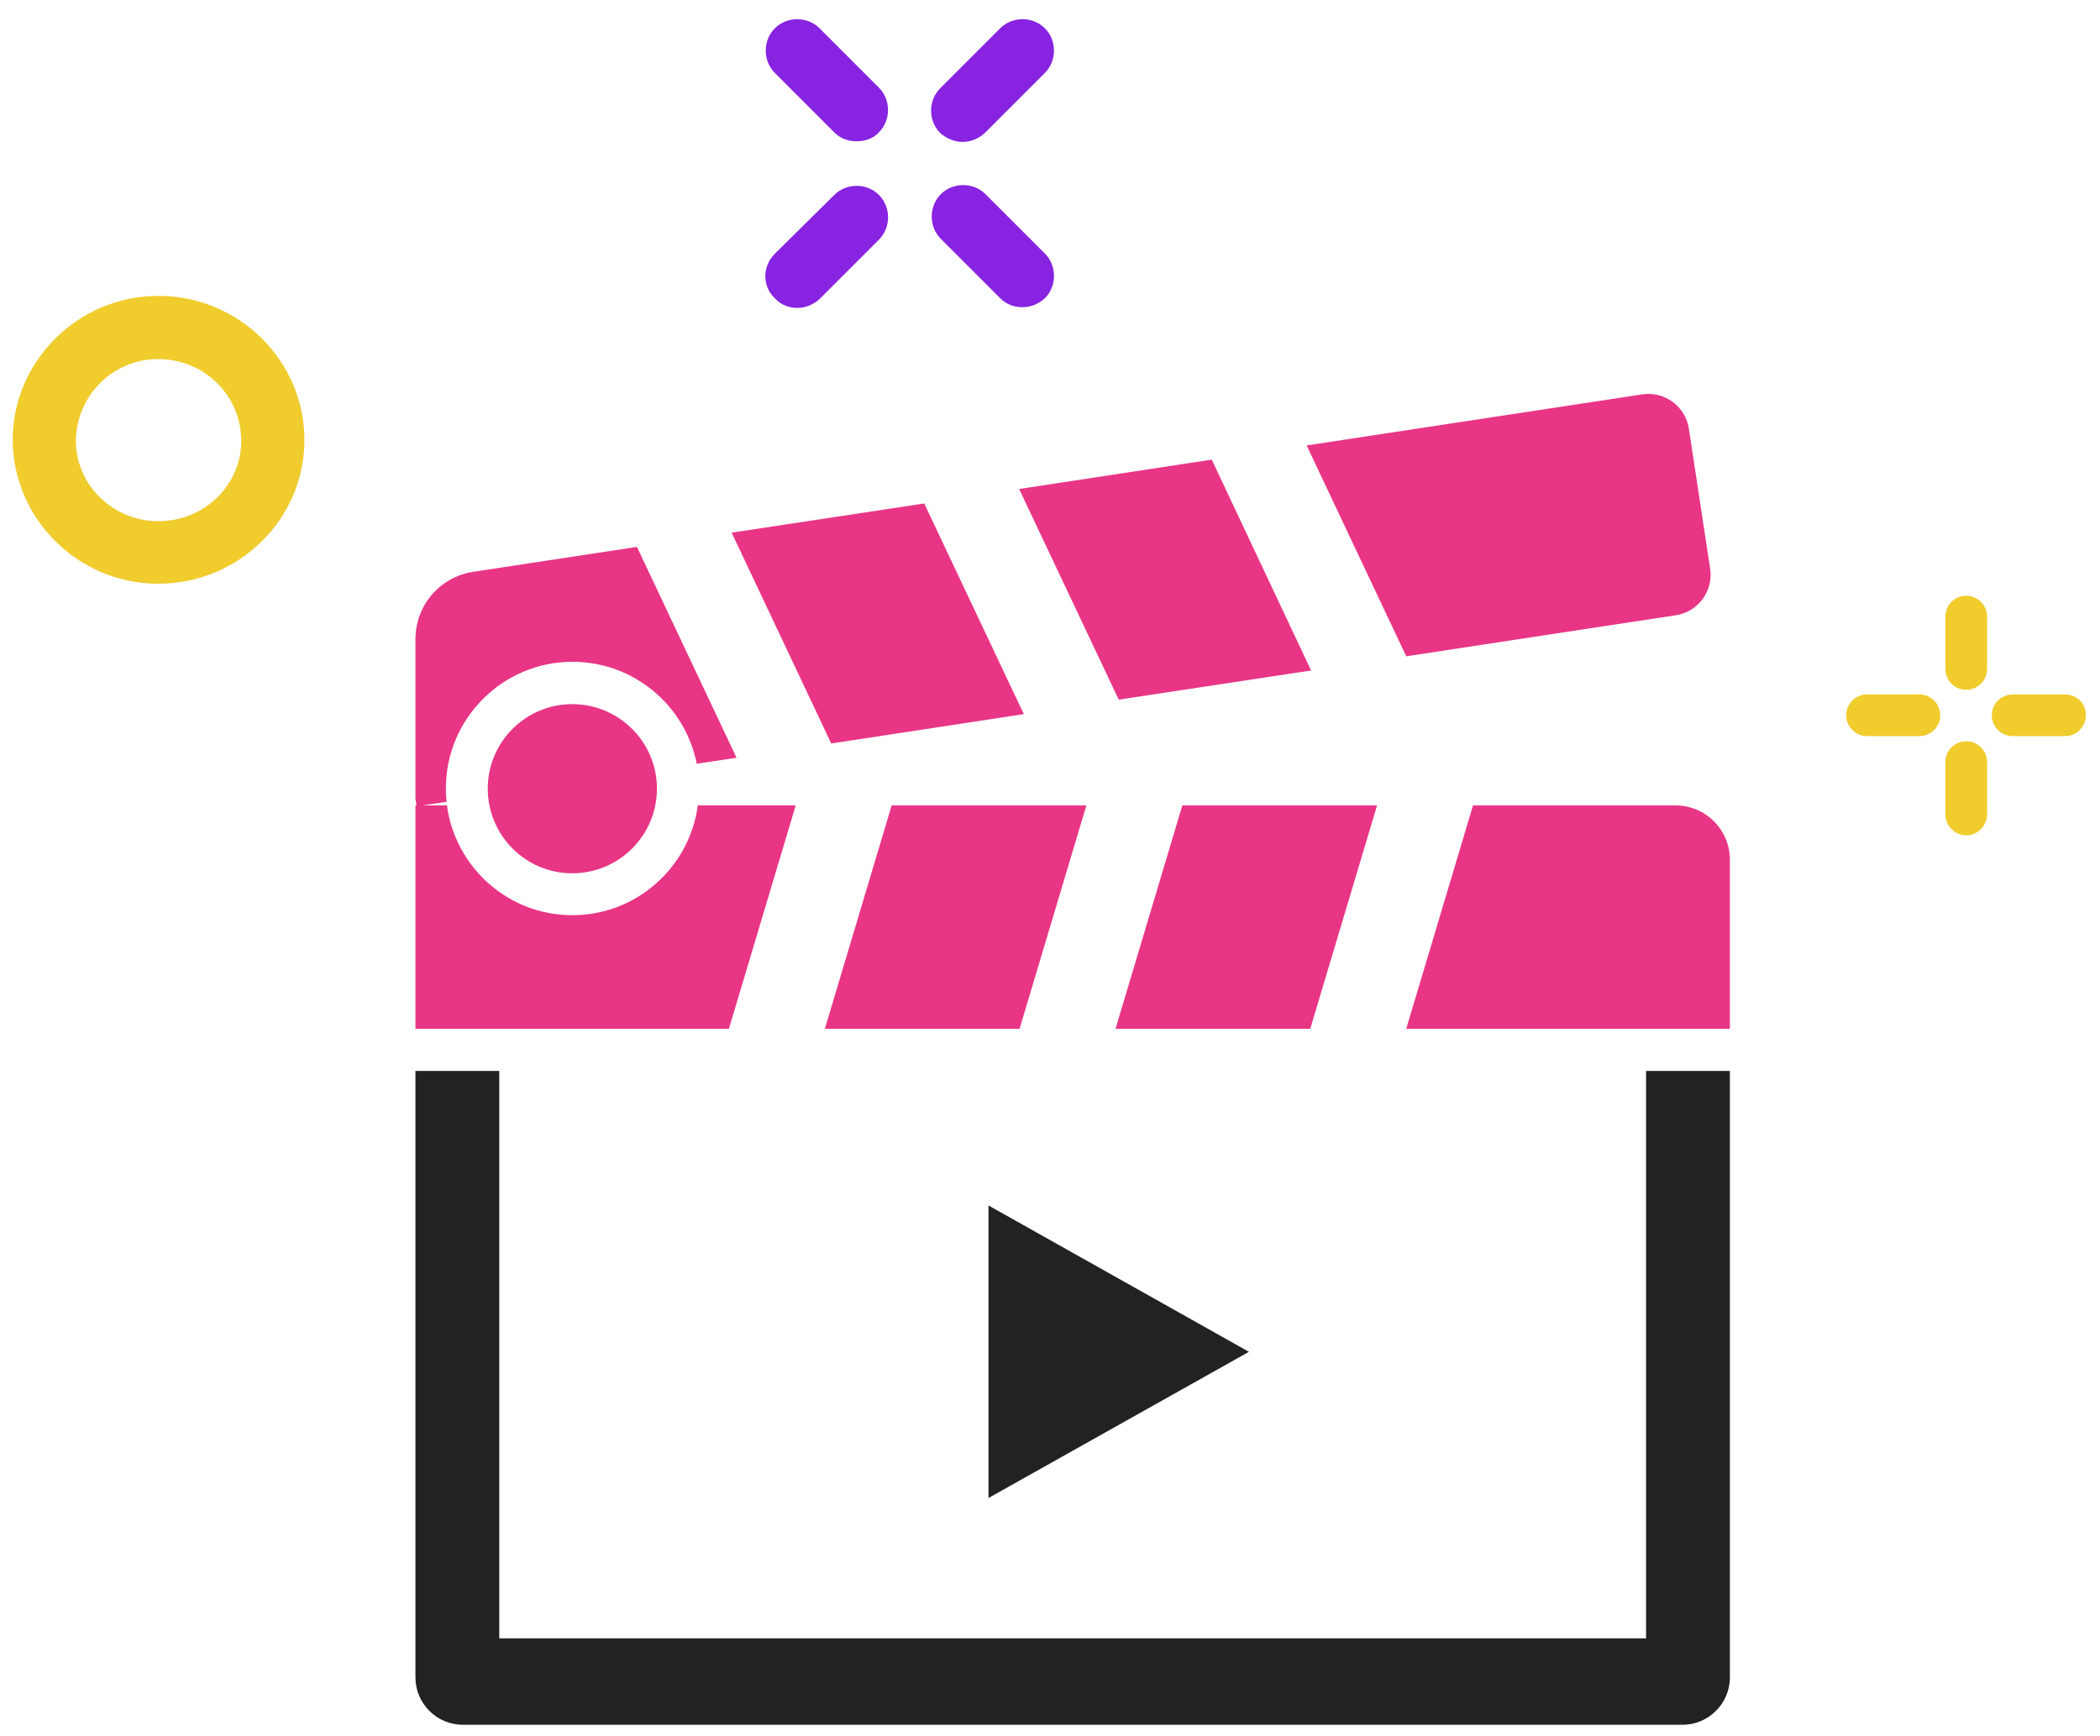 <svg xmlns="http://www.w3.org/2000/svg" width="75" height="62" viewBox="0 0 75 62" fill="none">
  <path
    d="M5.651 20.851C8.523 20.851 10.872 18.548 10.872 15.721C10.872 12.871 8.523 10.568 5.651 10.568C2.801 10.568 0.452 12.894 0.452 15.721C0.475 18.548 2.801 20.851 5.651 20.851ZM5.651 12.826C7.292 12.826 8.615 14.125 8.615 15.744C8.615 17.34 7.292 18.617 5.651 18.617C4.032 18.617 2.709 17.317 2.709 15.744C2.732 14.125 4.032 12.826 5.651 12.826Z"
    fill="#F0CC2D" />
  <path
    d="M73.749 24.805H71.88C71.469 24.805 71.135 25.139 71.135 25.549C71.135 25.96 71.469 26.294 71.88 26.294H73.749C74.16 26.294 74.494 25.96 74.494 25.549C74.509 25.139 74.175 24.805 73.749 24.805Z"
    fill="#F0CC2D" />
  <path
    d="M66.68 24.805C66.27 24.805 65.936 25.139 65.936 25.549C65.936 25.96 66.27 26.294 66.68 26.294H68.55C68.96 26.294 69.295 25.96 69.295 25.549C69.295 25.139 68.96 24.805 68.55 24.805H66.68Z"
    fill="#F0CC2D" />
  <path
    d="M70.222 26.477C69.812 26.477 69.478 26.811 69.478 27.221V29.091C69.478 29.501 69.812 29.836 70.222 29.836C70.633 29.836 70.967 29.501 70.967 29.091V27.221C70.967 26.811 70.633 26.477 70.222 26.477Z"
    fill="#F0CC2D" />
  <path
    d="M70.967 22.024C70.967 21.614 70.633 21.279 70.222 21.279C69.812 21.279 69.478 21.614 69.478 22.024V23.894C69.478 24.304 69.812 24.639 70.222 24.639C70.633 24.639 70.967 24.304 70.967 23.894V22.024Z"
    fill="#F0CC2D" />
  <path
    d="M35.197 6.936C34.764 6.503 34.035 6.503 33.601 6.936C33.168 7.369 33.168 8.099 33.601 8.532L35.722 10.653C35.95 10.881 36.223 10.972 36.52 10.972C36.816 10.972 37.09 10.858 37.318 10.653C37.751 10.219 37.751 9.49 37.318 9.057L35.197 6.936Z"
    fill="#8723E1" />
  <path
    d="M29.794 4.727C30.022 4.955 30.296 5.046 30.592 5.046C30.888 5.046 31.185 4.955 31.39 4.727C31.823 4.294 31.823 3.564 31.39 3.131L29.27 1.01C28.836 0.577 28.107 0.577 27.674 1.01C27.24 1.444 27.24 2.173 27.674 2.606L29.794 4.727Z"
    fill="#8723E1" />
  <path
    d="M28.473 10.999C28.769 10.999 29.043 10.885 29.271 10.68L31.391 8.56C31.825 8.126 31.825 7.397 31.391 6.964C30.958 6.53 30.229 6.53 29.795 6.964L27.675 9.061C27.219 9.517 27.219 10.224 27.675 10.657C27.88 10.885 28.177 10.999 28.473 10.999Z"
    fill="#8723E1" />
  <path
    d="M34.376 5.069C34.672 5.069 34.946 4.955 35.174 4.75L37.317 2.606C37.75 2.173 37.75 1.444 37.317 1.01C36.884 0.577 36.154 0.577 35.721 1.01L33.578 3.154C33.145 3.587 33.145 4.316 33.578 4.75C33.806 4.955 34.102 5.069 34.376 5.069Z"
    fill="#8723E1" />
  <path d="M36.565 25.508L33.008 17.984L26.13 19.026L29.687 26.557L36.565 25.508Z" fill="#E93586" />
  <path d="M46.825 23.95L43.276 16.418L36.398 17.467L39.954 24.991L46.825 23.95Z" fill="#E93586" />
  <path
    d="M59.852 21.976C60.65 21.854 61.197 21.11 61.076 20.312L60.316 15.311C60.194 14.513 59.449 13.966 58.651 14.087L46.666 15.911L50.223 23.443L59.852 21.976Z"
    fill="#E93586" />
  <path
    d="M58.795 58.523H17.831V38.254H14.837V59.914C14.837 60.849 15.597 61.609 16.532 61.609H60.087C61.022 61.609 61.782 60.849 61.782 59.914V38.254H58.788V58.523H58.795Z"
    fill="#222222" />
  <path
    d="M17.42 28.169C17.42 29.841 18.773 31.194 20.437 31.194C22.109 31.194 23.462 29.841 23.462 28.169C23.462 26.505 22.109 25.152 20.437 25.152C18.773 25.152 17.42 26.505 17.42 28.169Z"
    fill="#E93586" />
  <path
    d="M14.837 28.769V36.749H26.032L28.418 28.769H24.922C24.626 30.981 22.733 32.691 20.438 32.691C18.151 32.691 16.258 30.981 15.962 28.769H15.095L15.947 28.64C15.931 28.48 15.924 28.328 15.924 28.161C15.924 25.668 17.953 23.639 20.446 23.639C22.642 23.639 24.474 25.205 24.884 27.28L26.305 27.067L22.748 19.535L16.904 20.424C15.711 20.607 14.837 21.625 14.837 22.834V28.541L14.875 28.769H14.837Z"
    fill="#E93586" />
  <path d="M38.799 28.77H31.845L29.459 36.749H36.413L38.799 28.77Z" fill="#E93586" />
  <path d="M49.18 28.77H42.226L39.84 36.749H46.794L49.18 28.77Z" fill="#E93586" />
  <path d="M59.843 28.77H52.608L50.222 36.749H61.781V30.707C61.781 29.643 60.915 28.77 59.843 28.77Z"
    fill="#E93586" />
  <path d="M35.303 43.059V53.509L44.605 48.287L35.303 43.059Z" fill="#222222" />
</svg>